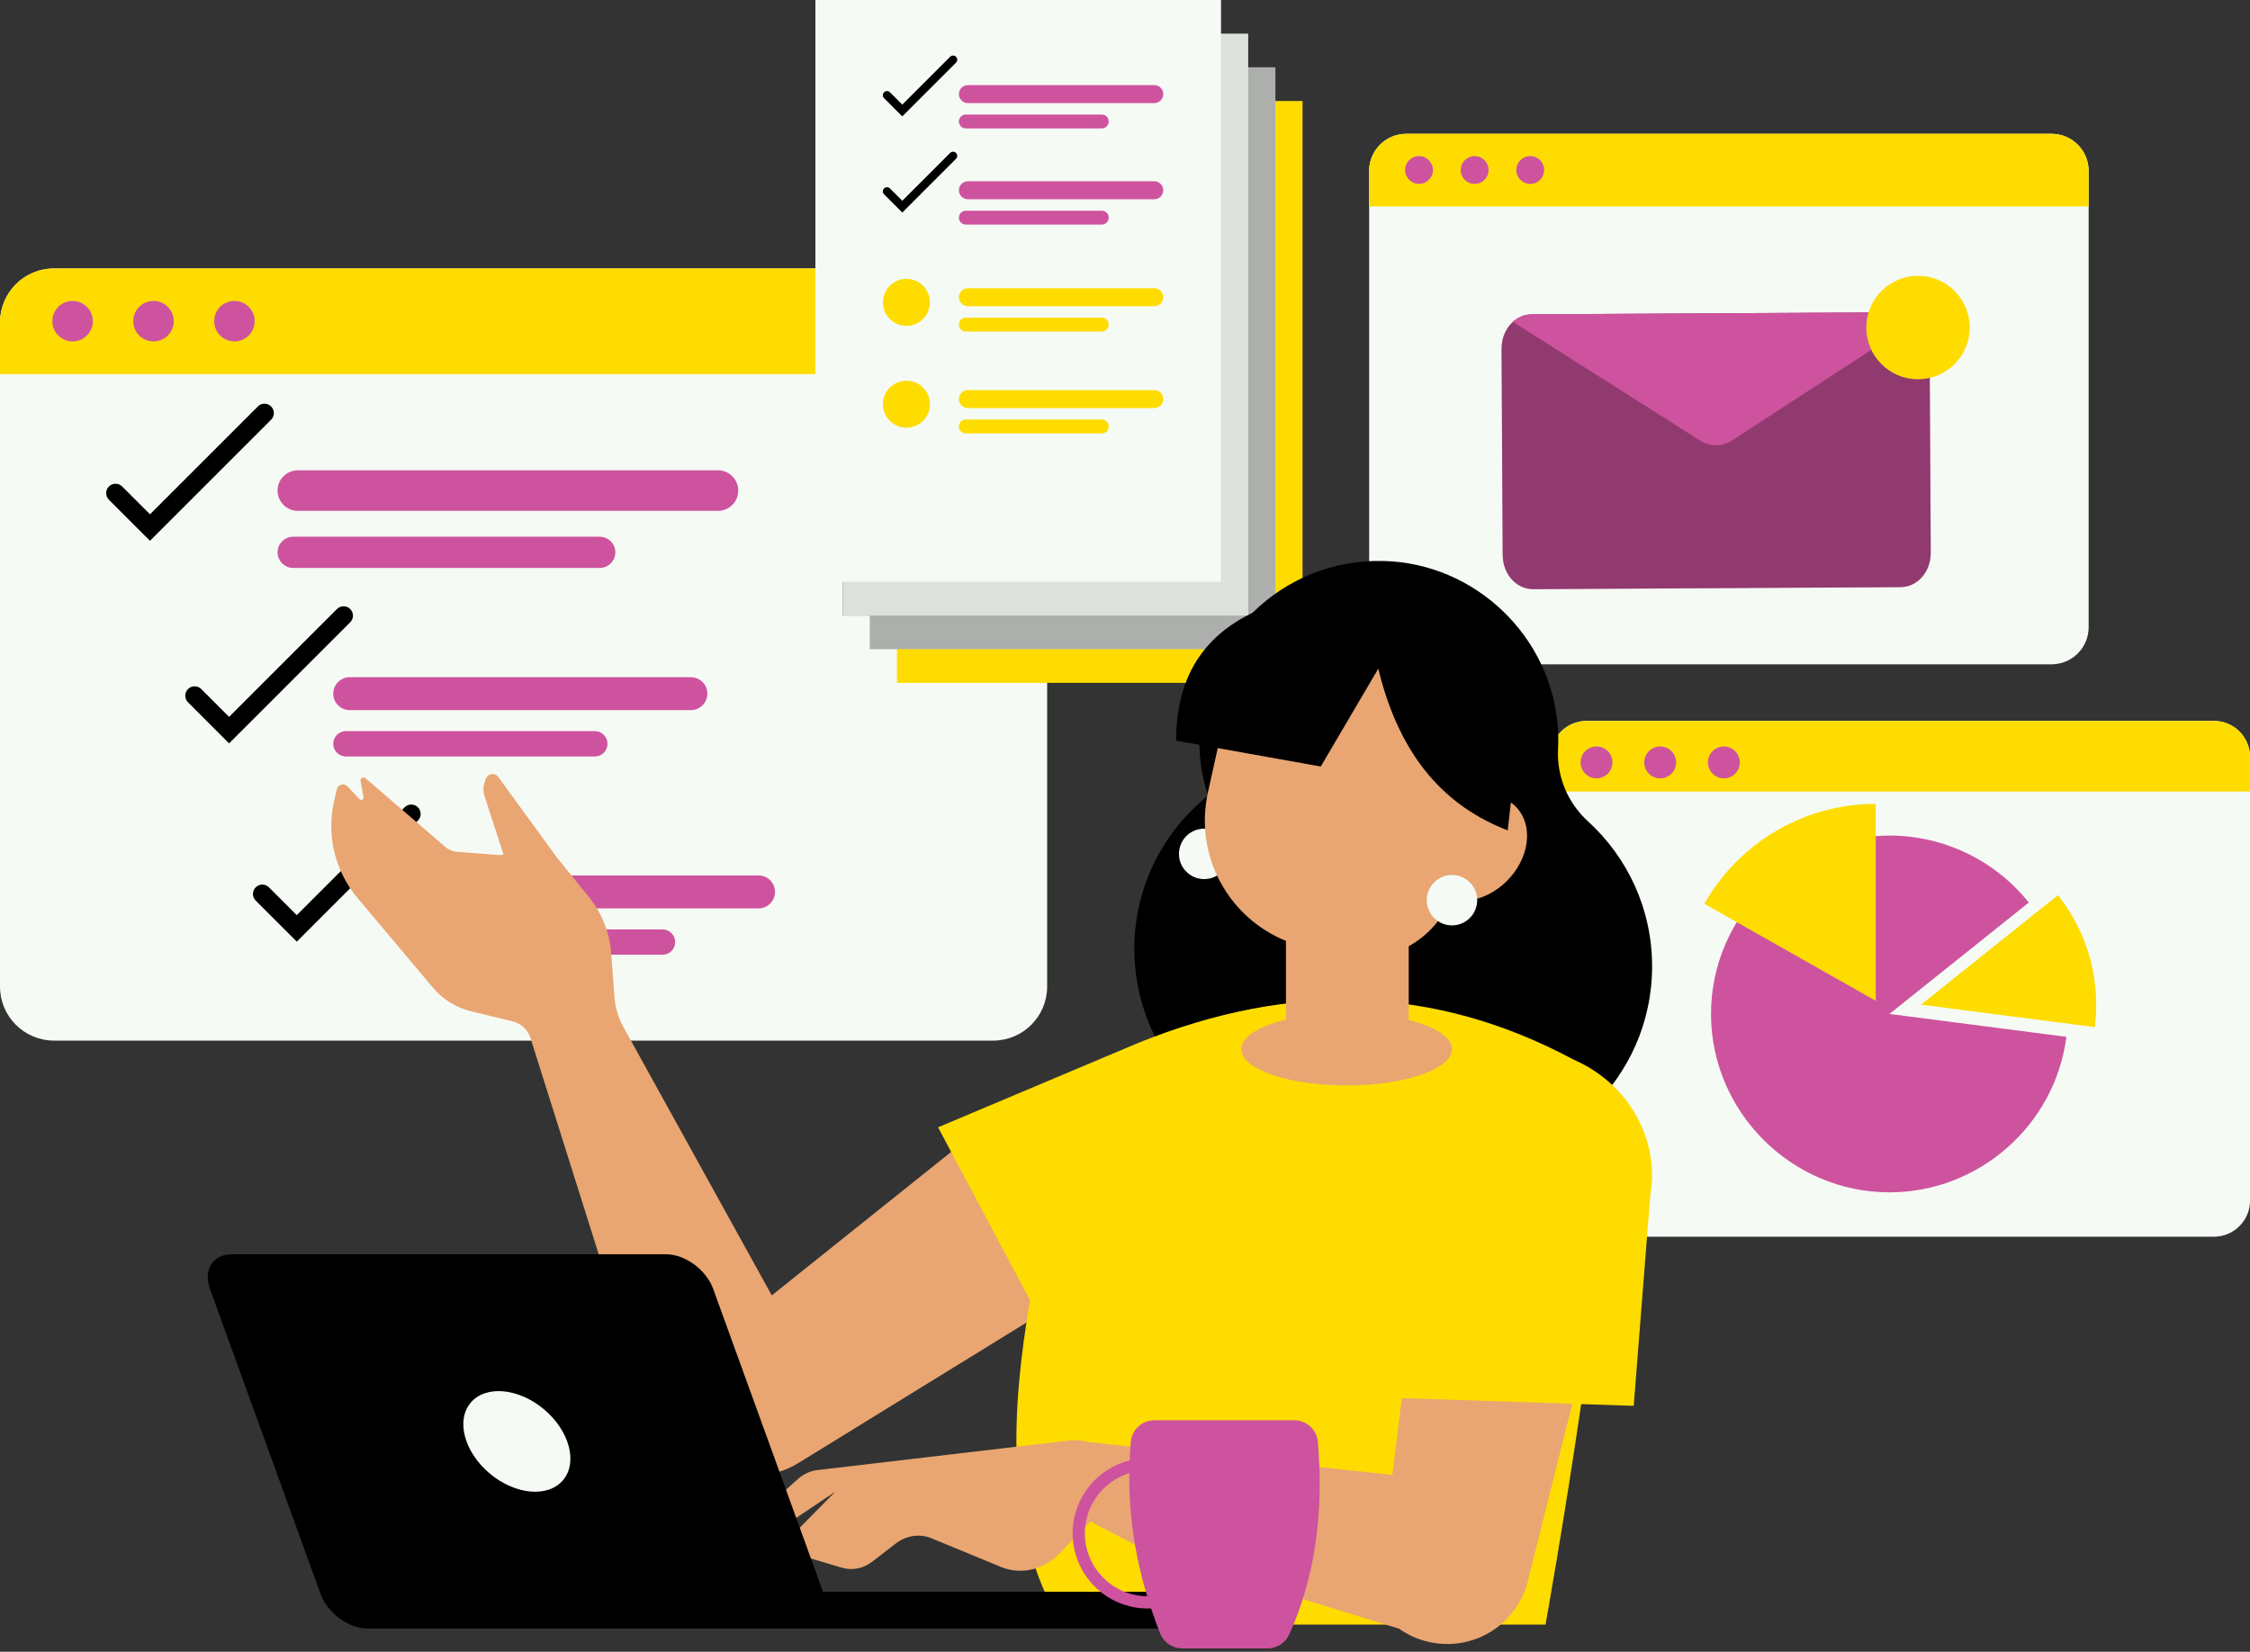 <?xml version="1.0" encoding="UTF-8"?><svg xmlns="http://www.w3.org/2000/svg" xmlns:xlink="http://www.w3.org/1999/xlink" height="329.7" preserveAspectRatio="xMidYMid meet" version="1.0" viewBox="0.0 -0.0 449.0 329.7" width="449.0" zoomAndPan="magnify"><rect x="0.0" y="-0.0" width="449.0" height="329.7" fill="#333333" stroke="none"/><g id="change1_2"><path d="M208.964,64.365v132.564c0,5.95-4.828,10.779-10.779,10.779H10.779 C4.821,207.708,0,202.88,0,196.929V64.365c0-5.95,4.821-10.779,10.779-10.779h187.407 C204.136,53.586,208.964,58.414,208.964,64.365z" fill="#F5FAF4"/></g><g id="change2_1"><path d="M208.964,64.365v10.314H0V64.365c0-5.95,4.821-10.779,10.779-10.779 h187.407C204.136,53.586,208.964,58.414,208.964,64.365z" fill="#FEDC00"/></g><g id="change3_4"><circle cx="14.488" cy="64.109" fill="#CE539E" r="4.041"/></g><g id="change3_5"><circle cx="30.634" cy="64.109" fill="#CE539E" r="4.041"/></g><g id="change3_6"><circle cx="46.78" cy="64.109" fill="#CE539E" r="4.041"/></g><g id="change1_3"><path d="M449.005,151.097v88.555c0,3.975-3.225,7.2-7.2,7.2H316.615 c-3.98,0-7.2-3.225-7.2-7.2V151.097c0-3.975,3.221-7.2,7.2-7.2h125.19 C445.78,143.897,449.005,147.122,449.005,151.097z" fill="#F5FAF4"/></g><g id="change2_2"><path d="M449.005,151.097v6.89H309.414v-6.89 c0-3.975,3.221-7.2,7.2-7.2h125.19 C445.78,143.897,449.005,147.122,449.005,151.097z" fill="#FEDC00"/></g><g id="change3_7"><circle cx="318.595" cy="152.178" fill="#CE539E" r="3.181"/></g><g id="change3_8"><circle cx="331.301" cy="152.178" fill="#CE539E" r="3.181"/></g><g id="change3_9"><circle cx="344.008" cy="152.178" fill="#CE539E" r="3.181"/></g><g id="change3_10"><path d="M412.364,206.956c-2.284,17.673-17.498,31.04-35.314,31.04 c-19.532,0-35.608-16.069-35.608-35.607c0-19.532,16.075-35.608,35.608-35.608 c10.814,0,21.055,4.924,27.807,13.367l-0.48,0.381l-27.327,21.86l34.684,4.487 L412.364,206.956z" fill="#CE539E"/></g><g id="change2_3"><path d="M374.311,160.461v39.3l-34.198-19.359 C346.853,168.496,359.643,160.461,374.311,160.461z" fill="#FEDC00"/></g><g id="change2_4"><path d="M418.308,200.532c0,1.523-0.094,3.014-0.281,4.487l-34.684-4.487 l27.327-21.86C415.45,184.669,418.308,192.264,418.308,200.532z" fill="#FEDC00"/></g><g id="change1_4"><path d="M38.086,115.223H25.5c-4.798,0-8.687-3.889-8.687-8.687V93.949 c0-4.798,3.889-8.687,8.687-8.687h12.586c4.798,0,8.687,3.889,8.687,8.687v12.586 C46.774,111.333,42.884,115.223,38.086,115.223z" fill="#F5FAF4"/></g><g id="change3_11"><path d="M143.281,101.969H59.433c-2.226,0-4.047-1.821-4.047-4.047v-0 c0-2.226,1.821-4.047,4.047-4.047h83.848c2.226,0,4.047,1.821,4.047,4.047v0 C147.328,100.148,145.507,101.969,143.281,101.969z" fill="#CE539E"/></g><g id="change3_12"><path d="M119.677,113.364H58.503c-1.714,0-3.117-1.403-3.117-3.117v-0 c0-1.714,1.403-3.117,3.117-3.117h61.173c1.714,0,3.117,1.403,3.117,3.117v0 C122.794,111.961,121.391,113.364,119.677,113.364z" fill="#CE539E"/></g><g id="change4_1"><path d="M29.932,107.946l-8.197-8.196c-0.731-0.731-0.731-1.916,0-2.646 c0.731-0.731,1.916-0.731,2.646,0l5.55,5.551l21.526-21.526 c0.731-0.731,1.916-0.731,2.646,0c0.731,0.73,0.731,1.915,0,2.646L29.932,107.946z"/></g><g id="change1_5"><path d="M52.451,152.505H42.231c-3.896,0-7.054-3.158-7.054-7.054v-10.221 c0-3.896,3.158-7.054,7.054-7.054h10.221c3.896,0,7.054,3.158,7.054,7.054v10.221 C59.506,149.347,56.347,152.505,52.451,152.505z" fill="#F5FAF4"/></g><g id="change3_13"><path d="M137.872,141.743H69.785c-1.807,0-3.286-1.479-3.286-3.286l0,0 c0-1.807,1.479-3.286,3.286-3.286h68.087c1.807,0,3.286,1.479,3.286,3.286l0,0 C141.158,140.265,139.68,141.743,137.872,141.743z" fill="#CE539E"/></g><g id="change3_14"><path d="M118.705,150.996H69.031c-1.392,0-2.531-1.139-2.531-2.531v-0 c0-1.392,1.139-2.531,2.531-2.531h49.674c1.392,0,2.531,1.139,2.531,2.531v0 C121.236,149.857,120.097,150.996,118.705,150.996z" fill="#CE539E"/></g><g id="change4_2"><path d="M45.717,148.381l-8.197-8.196c-0.731-0.731-0.731-1.916,0-2.646 c0.731-0.731,1.916-0.731,2.646,0l5.55,5.551l21.526-21.526 c0.731-0.731,1.916-0.731,2.646,0c0.731,0.731,0.731,1.916,0,2.646L45.717,148.381 z"/></g><g id="change1_6"><path d="M65.955,192.082h-10.221c-3.896,0-7.054-3.158-7.054-7.054v-10.221 c0-3.896,3.158-7.054,7.054-7.054h10.221c3.896,0,7.054,3.158,7.054,7.054v10.221 C73.01,188.923,69.851,192.082,65.955,192.082z" fill="#F5FAF4"/></g><g id="change3_15"><path d="M151.376,181.32H83.289c-1.807,0-3.286-1.479-3.286-3.286l0,0 c0-1.807,1.479-3.286,3.286-3.286h68.087c1.807,0,3.286,1.479,3.286,3.286l0,0 C154.662,179.841,153.183,181.32,151.376,181.32z" fill="#CE539E"/></g><g id="change3_16"><path d="M132.209,190.572H82.535c-1.392,0-2.531-1.139-2.531-2.531l0,0 c0-1.392,1.139-2.531,2.531-2.531h49.674c1.392,0,2.531,1.139,2.531,2.531l0,0 C134.74,189.433,133.601,190.572,132.209,190.572z" fill="#CE539E"/></g><g id="change4_3"><path d="M59.221,187.957l-8.197-8.196c-0.731-0.731-0.731-1.916,0-2.646 s1.916-0.731,2.646,0l5.55,5.551L80.747,161.14c0.731-0.731,1.916-0.731,2.646,0 c0.731,0.731,0.731,1.916,0,2.646L59.221,187.957z"/></g><g id="change2_5"><path d="M178.993 20.16H259.933V136.3H178.993z" fill="#FEDC00"/></g><g id="change4_4"><path d="M168.144 116.142H173.564V122.862H168.144z"/></g><g id="change1_7"><path d="M249.083 13.44L249.083 6.72 243.657 6.72 243.657 -0 162.718 -0 162.718 116.14 168.143 116.14 168.143 122.86 173.568 122.86 173.568 129.58 254.508 129.58 254.508 13.44z" fill="#F5FAF4"/></g><g id="change4_5"><path d="M254.504 13.441L254.504 129.582 173.564 129.582 173.564 122.862 249.084 122.862 249.084 13.441z" opacity=".3"/></g><g id="change4_6"><path d="M249.084 6.722L249.084 122.862 168.144 122.862 168.144 116.142 243.654 116.142 243.654 6.722z" opacity=".1"/></g><g id="change1_1"><path d="M183.675,26.459h-5.584c-2.129,0-3.854-1.726-3.854-3.854v-5.584 c0-2.129,1.726-3.854,3.854-3.854h5.584c2.129,0,3.854,1.726,3.854,3.854v5.584 C187.529,24.733,185.803,26.459,183.675,26.459z" fill="#F5FAF4"/></g><g id="change3_1"><path d="M230.343,20.579h-37.198c-0.987,0-1.795-0.808-1.795-1.795v-0 c0-0.987,0.808-1.795,1.795-1.795h37.198c0.987,0,1.795,0.808,1.795,1.795V18.784 C232.138,19.771,231.331,20.579,230.343,20.579z" fill="#CE539E"/></g><g id="change3_2"><path d="M219.871,25.634h-27.139c-0.761,0-1.383-0.622-1.383-1.383v-0 c0-0.761,0.622-1.383,1.383-1.383h27.139c0.761,0,1.383,0.622,1.383,1.383v0 C221.254,25.012,220.632,25.634,219.871,25.634z" fill="#CE539E"/></g><g id="change4_7"><path d="M180.057,23.231l-3.637-3.636c-0.324-0.324-0.324-0.85,0-1.174 c0.323-0.324,0.849-0.324,1.174,0l2.463,2.462l9.549-9.55 c0.323-0.324,0.849-0.324,1.174,0c0.324,0.324,0.324,0.85,0,1.174L180.057,23.231z"/></g><g id="change1_14"><path d="M183.675,45.651h-5.584c-2.129,0-3.854-1.726-3.854-3.854v-5.584 c0-2.129,1.726-3.854,3.854-3.854h5.584c2.129,0,3.854,1.726,3.854,3.854v5.584 C187.529,43.926,185.803,45.651,183.675,45.651z" fill="#F5FAF4"/></g><g id="change3_23"><path d="M230.343,39.772h-37.198c-0.987,0-1.795-0.808-1.795-1.795v-0 c0-0.987,0.808-1.795,1.795-1.795h37.198c0.987,0,1.795,0.808,1.795,1.795v0 C232.138,38.964,231.331,39.772,230.343,39.772z" fill="#CE539E"/></g><g id="change3_3"><path d="M219.871,44.827h-27.139c-0.761,0-1.383-0.622-1.383-1.383V43.444 c0-0.761,0.622-1.383,1.383-1.383h27.139c0.761,0,1.383,0.622,1.383,1.383v0 C221.254,44.204,220.632,44.827,219.871,44.827z" fill="#CE539E"/></g><g id="change4_8"><path d="M180.057,42.423l-3.637-3.636c-0.324-0.324-0.324-0.85,0-1.174 c0.323-0.324,0.849-0.324,1.174,0l2.463,2.462l9.549-9.55 c0.323-0.324,0.849-0.324,1.174,0c0.324,0.324,0.324,0.85,0,1.174L180.057,42.423z"/></g><g id="change1_8"><path d="M183.675,66.998h-5.584c-2.129,0-3.854-1.726-3.854-3.854v-5.584 c0-2.129,1.726-3.854,3.854-3.854h5.584c2.129,0,3.854,1.726,3.854,3.854v5.584 C187.529,65.272,185.803,66.998,183.675,66.998z" fill="#F5FAF4"/></g><g id="change2_6"><path d="M230.343,61.118h-37.198c-0.987,0-1.795-0.808-1.795-1.795v-0 c0-0.987,0.808-1.795,1.795-1.795h37.198c0.987,0,1.795,0.808,1.795,1.795v0 C232.138,60.31,231.331,61.118,230.343,61.118z" fill="#FEDC00"/></g><g id="change2_7"><path d="M219.871,66.173h-27.139c-0.761,0-1.383-0.622-1.383-1.383v-0 c0-0.761,0.622-1.383,1.383-1.383h27.139c0.761,0,1.383,0.622,1.383,1.383v0 C221.254,65.551,220.632,66.173,219.871,66.173z" fill="#FEDC00"/></g><g id="change1_9"><path d="M183.675,87.329h-5.584c-2.129,0-3.854-1.726-3.854-3.854V77.891 c0-2.129,1.726-3.854,3.854-3.854h5.584c2.129,0,3.854,1.726,3.854,3.854v5.584 C187.529,85.604,185.803,87.329,183.675,87.329z" fill="#F5FAF4"/></g><g id="change2_8"><path d="M230.343,81.449h-37.198c-0.987,0-1.795-0.808-1.795-1.795l0,0 c0-0.987,0.808-1.795,1.795-1.795h37.198c0.987,0,1.795,0.808,1.795,1.795l0,0 C232.138,80.641,231.331,81.449,230.343,81.449z" fill="#FEDC00"/></g><g id="change2_9"><path d="M219.871,86.504h-27.139c-0.761,0-1.383-0.622-1.383-1.383l0,0 c0-0.761,0.622-1.383,1.383-1.383h27.139c0.761,0,1.383,0.622,1.383,1.383l0,0 C221.254,85.882,220.632,86.504,219.871,86.504z" fill="#FEDC00"/></g><g id="change2_10"><circle cx="180.883" cy="60.352" fill="#FEDC00" r="4.69"/></g><g id="change2_11"><circle cx="180.883" cy="80.683" fill="#FEDC00" r="4.69"/></g><g id="change1_10"><path d="M416.802,34.111v91.086c0,4.089-3.318,7.406-7.406,7.406H280.627 c-4.093,0-7.406-3.317-7.406-7.406V34.111c0-4.089,3.313-7.406,7.406-7.406h128.769 C413.484,26.705,416.802,30.022,416.802,34.111z" fill="#F5FAF4"/></g><g id="change2_12"><path d="M416.802,34.111v7.087H273.221v-7.087 c0-4.089,3.313-7.406,7.406-7.406h128.769 C413.484,26.705,416.802,30.022,416.802,34.111z" fill="#FEDC00"/></g><g id="change3_17"><circle cx="283.176" cy="33.935" fill="#CE539E" r="2.777"/></g><g id="change3_18"><circle cx="294.27" cy="33.935" fill="#CE539E" r="2.777"/></g><g id="change3_19"><circle cx="305.364" cy="33.935" fill="#CE539E" r="2.777"/></g><g id="change3_20"><path d="M385.067,69.202l0.227,41.066c0.001,0.242-0.009,0.47-0.032,0.712 c-0.023,0.201-0.045,0.403-0.068,0.604c-0.411,2.78-2.332,4.978-4.795,5.489 c-0.178,0.028-0.355,0.069-0.533,0.083c-0.213,0.028-0.415,0.043-0.628,0.044 l-73.238,0.405c-0.213,0.001-0.415-0.011-0.629-0.037 c-0.178-0.012-0.356-0.052-0.534-0.078c-2.469-0.483-4.414-2.66-4.856-5.435 c-0.025-0.201-0.061-0.402-0.074-0.604c-0.025-0.241-0.038-0.47-0.039-0.711 l-0.227-41.066c-0.001-0.242,0.009-0.47,0.032-0.712 c0.132-1.92,0.976-3.602,2.227-4.736c0.885-0.797,1.973-1.326,3.17-1.44 c0.178-0.028,0.367-0.042,0.545-0.043l73.404-0.406 c0.178-0.001,0.368,0.011,0.546,0.037c1.198,0.101,2.292,0.618,3.185,1.418 c1.263,1.107,2.126,2.793,2.279,4.698C385.052,68.732,385.065,68.96,385.067,69.202z" fill="#CE539E"/></g><g id="change4_9"><path d="M385.067,69.202l0.227,41.066c0.001,0.242-0.009,0.47-0.032,0.712 c-0.023,0.201-0.045,0.403-0.068,0.604c-0.447,2.767-2.356,4.952-4.795,5.489 c-0.178,0.028-0.355,0.069-0.533,0.083c-0.213,0.028-0.415,0.043-0.628,0.044 l-73.238,0.405c-0.213,0.001-0.415-0.011-0.629-0.037 c-0.178-0.012-0.356-0.052-0.534-0.078c-2.445-0.51-4.378-2.673-4.856-5.435 c-0.025-0.201-0.061-0.402-0.074-0.604c-0.025-0.241-0.038-0.47-0.039-0.711 l-0.227-41.066c-0.001-0.242,0.009-0.47,0.032-0.712 c0.156-1.893,1-3.575,2.262-4.71c0.885-0.797,1.961-1.326,3.134-1.467 c0.178-0.028,0.367-0.042,0.545-0.043l73.404-0.406 c0.178-0.001,0.368,0.011,0.546,0.037c1.175,0.128,2.268,0.645,3.15,1.432 c1.275,1.12,2.138,2.793,2.314,4.684C385.052,68.732,385.065,68.96,385.067,69.202z" opacity=".3"/></g><g id="change3_21"><path d="M382.748,63.793l-0.036,0.014L345.644,87.909 c-1.967,1.279-4.384,1.292-6.366,0.036l-37.344-23.692l-0.036-0.027 c0.885-0.797,1.973-1.326,3.17-1.44c0.178-0.028,0.367-0.042,0.545-0.043 l73.404-0.406c0.178-0.001,0.368,0.011,0.546,0.037 C380.761,62.475,381.855,62.992,382.748,63.793z" fill="#CE539E"/></g><g id="change2_13"><circle cx="382.748" cy="65.381" fill="#FEDC00" r="10.32"/></g><g><g id="change4_10"><path d="M316.878,163.927c-4.013-3.653-6.233-8.919-5.961-14.339 c0.07-1.401,0.059-2.824-0.037-4.264c-1.223-18.291-16.46-32.88-34.786-33.354 c-20.215-0.523-36.766,15.708-36.766,35.804c0,3.857,0.614,7.568,1.743,11.048 c-8.965,7.177-14.712,18.205-14.712,30.581c0,21.629,17.534,39.162,39.162,39.162 c2.529,0,4.998-0.249,7.393-0.706c4.552,2.308,9.602,3.75,14.923,4.106 c22.845,1.525,41.851-16.554,41.851-39.072 C329.688,181.414,324.748,171.089,316.878,163.927z"/></g><g id="change5_1"><path d="M232.539,236.121c0-10.75-8.714-19.464-19.464-19.464 c-5.271,0-10.044,2.103-13.549,5.506l-0.005-0.007l-45.51,36.407l-29.623-53.596 c-1.01-1.827-1.613-3.851-1.768-5.932l-0.651-8.747 c-0.307-4.124-1.866-8.055-4.47-11.268l-6.259-7.723l-11.818-16.228 c-0.663-0.91-2.075-0.705-2.451,0.357l-0.236,0.666 c-0.323,0.912-0.336,1.905-0.037,2.826l3.777,11.63 c-0.223,0.099-0.474,0.148-0.741,0.128l-8.468-0.635 c-0.888-0.067-1.732-0.416-2.407-0.997l-15.953-13.73 c-0.421-0.363-1.065,0.007-0.963,0.554l0.604,3.245 c0.084,0.454-0.475,0.738-0.792,0.402l-2.4-2.541 c-0.689-0.73-1.915-0.399-2.143,0.579l-0.52,2.232 c-1.599,6.862,0.129,14.076,4.663,19.469l15.044,17.892 c1.981,2.356,4.665,4.016,7.658,4.735l8.218,1.976 c1.701,0.409,3.063,1.679,3.589,3.348l19.477,61.751h11.279 c-1.656,2.584-2.628,5.647-2.628,8.944c0,9.175,7.438,16.614,16.614,16.614 c3.296,0,6.36-0.972,8.944-2.628l0.001,0.004l62.497-38.498l-0.005-0.007 C228.277,250.139,232.539,243.633,232.539,236.121z" fill="#E9A672"/></g><g id="change2_14"><path d="M329.67,234.049c-0.158-7.386-3.864-14.824-10.618-19.695 c-1.603-1.156-3.291-2.098-5.024-2.844c-27.742-14.864-56.416-15.666-86.918-3.327 l-39.913,16.832l18.347,34.512c-3.612,21.39-5.4,45.596,6.359,64.752 c-0.001,0,96.516,0,96.516,0s3.705-20.624,7.114-44.018l10.485,0.352 l3.32-42.15c0.254-1.428,0.368-2.874,0.342-4.337l0.009-0.079H329.67z" fill="#FEDC00"/></g><g id="change1_11"><circle cx="240.299" cy="170.439" fill="#F5FAF4" r="5.033"/></g><g id="change5_2"><path d="M296.589,158.736c-0.803,0.009-1.604,0.122-2.394,0.311 l5.923-26.806c0.705-3.19-1.31-6.347-4.5-7.052l-23.102-5.104 c-12.138-2.682-24.152,4.984-26.834,17.122l-4.637,20.987 c-2.77,12.538,4.052,24.955,15.575,29.609v15.711 c-5.399,1.309-8.928,3.468-8.928,5.912c0,3.994,9.415,7.231,21.028,7.231 c11.614,0,21.028-3.237,21.028-7.231c0-2.399-3.399-4.524-8.629-5.839v-14.721 c3.69-2.03,6.683-5.294,8.31-9.382c0.777,0.214,1.61,0.335,2.504,0.326 c5.64-0.06,11.254-4.826,12.54-10.645 C305.758,163.344,302.228,158.676,296.589,158.736z" fill="#E9A672"/></g><g id="change5_3"><path d="M313.769,280.203l-8.805,35.114 c-0.692,2.988-2.208,5.817-4.565,8.121c-5.861,5.712-14.85,6.212-21.272,1.603 l-0.018,0.026l-49.912-15.332l-11.608-6.036l-6.194,6.413 c-3.128,3.25-7.683,4.293-11.626,2.663l-13.886-5.73 c-2.33-0.964-5.011-0.578-7.105,1.034l-4.748,3.662 c-1.761,1.349-3.978,1.787-6.01,1.183l-8.612-2.558 c-1.77-0.526-2.269-2.944-0.894-4.337l8.165-8.279l-9.734,6.527 c-2.33,1.56-5.125,2.024-7.71,1.288c-0.517-0.149-0.64-0.85-0.219-1.227 l10.224-9.129c1.113-0.99,2.462-1.612,3.881-1.779l50.49-5.931 c1.183-0.14,2.383-0.018,3.522,0.342l60.714,6.553l1.892-15.323L313.769,280.203z" fill="#E9A672"/></g><g id="change4_11"><path d="M232.553,317.723h-68.322l-21.915-60.455 c-1.384-3.817-5.6-6.912-9.418-6.912H46.305c-3.818,0-5.79,3.095-4.406,6.912 l22.072,60.889c1.384,3.818,5.6,6.912,9.418,6.912h76.427h10.166h77.668 c0.581,0,1.052-0.471,1.052-1.052v-0.145 C238.702,320.476,235.949,317.723,232.553,317.723z"/></g><g id="change1_12"><ellipse cx="103.143" cy="287.712" fill="#F5FAF4" rx="8.387" ry="12.028" transform="rotate(-50.137 103.143 287.712)"/></g><g id="change3_22"><path d="M262.99,287.808c-0.208-2.433-2.262-4.316-4.707-4.316h-27.912 c-2.433,0-4.487,1.846-4.707,4.267c-0.11,1.247-0.196,2.494-0.244,3.741 c-6.529,1.626-11.37,7.531-11.37,14.561c0,8.289,6.724,15.002,15.014,15.002 c0.208,0,0.428,0,0.636-0.024c0.538,1.651,1.149,3.313,1.797,4.964 c0.721,1.809,2.457,3.02,4.414,3.02h17.056c1.871,0,3.558-1.113,4.328-2.812 C262.33,315.035,264.225,302.235,262.99,287.808z M216.494,306.062 c0-5.636,3.729-10.429,8.864-12.018c-0.098,8.192,1.1,16.383,3.57,24.575 C222.057,318.544,216.494,312.945,216.494,306.062z" fill="#CE539E"/></g><g id="change4_12"><path d="M275.042,133.47l-11.476,19.528l-28.865-5.158 c0.013-12.852,5.573-22.62,20.025-27.448c13.214-8.288,25.977-7.033,38.466,0.006 c7.378,4.158,11.441,12.441,10.48,20.856l-2.797,24.493 C288.727,161.058,279.414,151.504,275.042,133.47z"/></g><g id="change1_13"><circle cx="289.748" cy="179.678" fill="#F5FAF4" r="5.033"/></g></g></svg>
